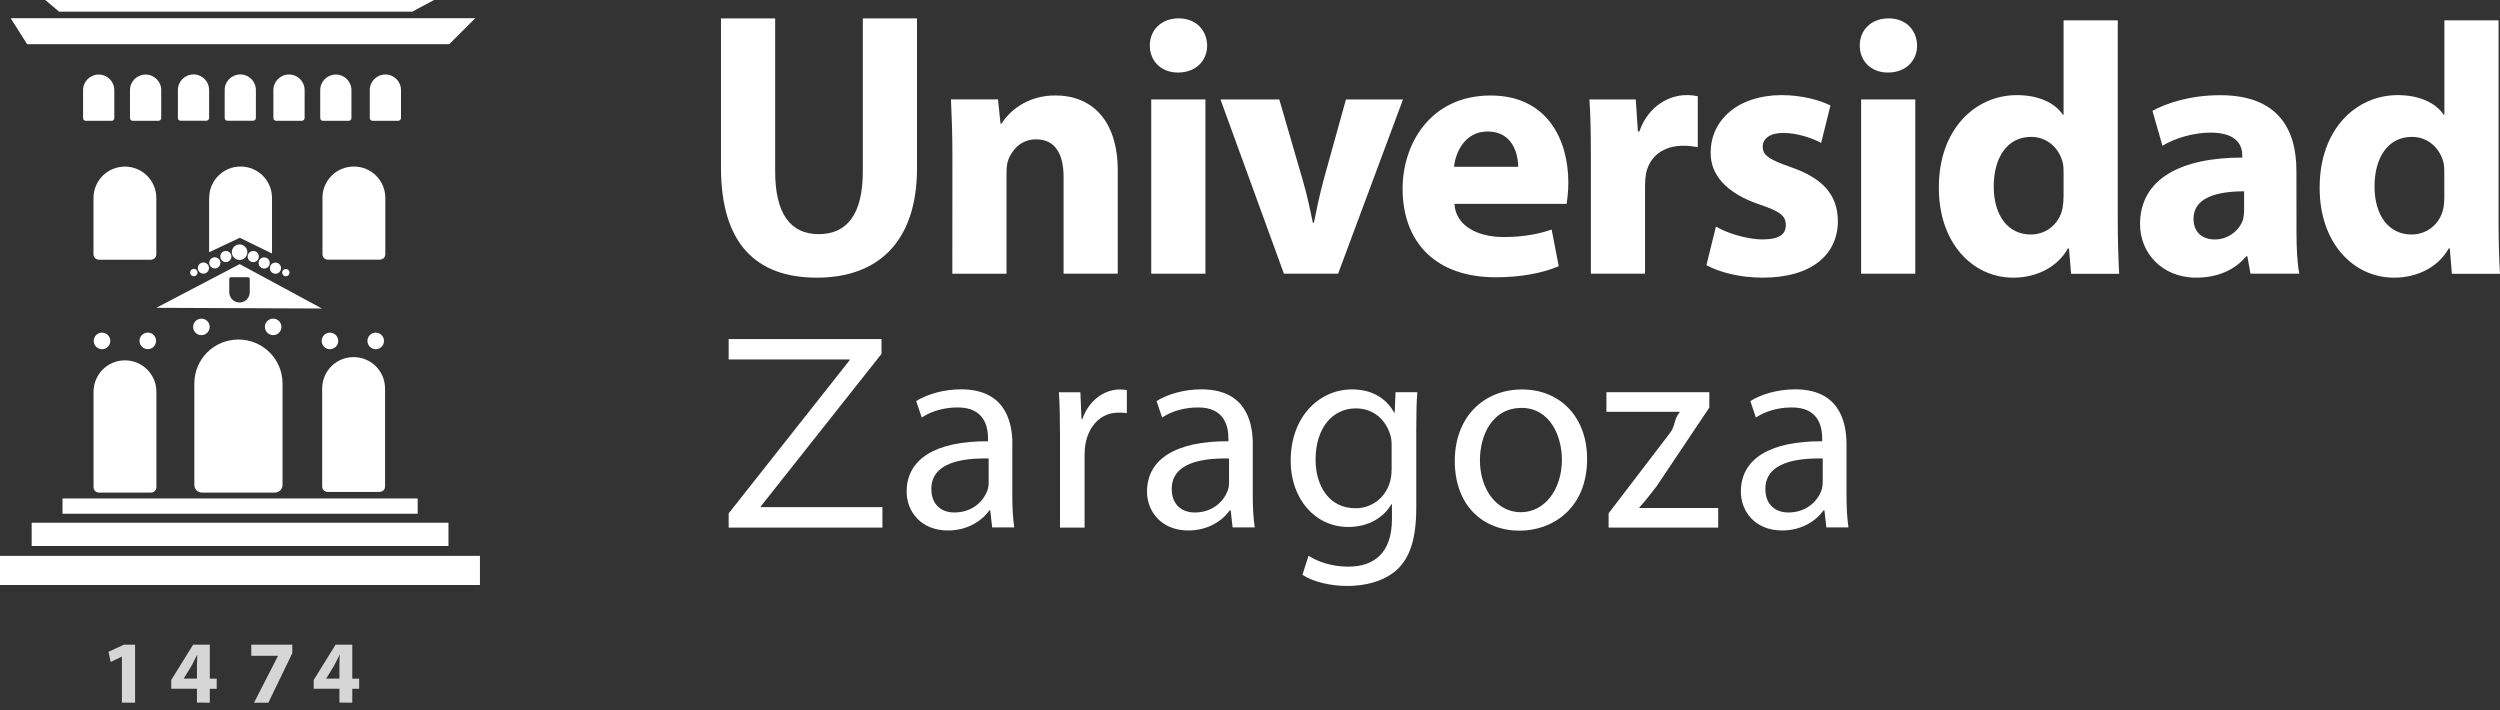 <svg width="169" height="48" viewBox="0 0 169 48" fill="none" xmlns="http://www.w3.org/2000/svg">
<rect x="0" y="0" width="169" height="48" fill="#333333" stroke="none"/>
<path fill-rule="evenodd" clip-rule="evenodd" d="M48.738 1.242V11.326C48.738 16.481 51.125 18.77 55.219 18.77C59.314 18.77 61.989 16.383 61.989 11.373V1.242H58.326V11.589C58.326 14.48 57.267 15.828 55.338 15.828C53.409 15.828 52.401 14.408 52.401 11.589V1.242" fill="white"/>
<path fill-rule="evenodd" clip-rule="evenodd" d="M64.378 18.503H68.041V11.708C68.041 11.369 68.066 11.034 68.164 10.792C68.426 10.118 69.028 9.419 70.041 9.419C71.364 9.419 71.898 10.453 71.898 11.97V18.498H75.56V11.538C75.56 8.067 73.755 6.452 71.343 6.452C69.367 6.452 68.185 7.583 67.706 8.355H67.634L67.464 6.719H64.285C64.332 7.778 64.383 9.008 64.383 10.479" fill="white"/>
<path fill-rule="evenodd" clip-rule="evenodd" d="M79.681 1.242C78.498 1.242 77.727 2.035 77.727 3.073C77.727 4.112 78.473 4.904 79.63 4.904C80.859 4.904 81.605 4.086 81.605 3.073C81.58 2.039 80.859 1.242 79.676 1.242" fill="white"/>
<path d="M81.487 6.723H77.824V18.502H81.487V6.723Z" fill="white"/>
<path fill-rule="evenodd" clip-rule="evenodd" d="M82.504 6.723L86.793 18.502H90.456L94.843 6.723H90.986L89.468 12.191C89.201 13.204 89.01 14.094 88.82 15.056H88.748C88.553 14.115 88.362 13.2 88.069 12.191L86.48 6.723" fill="white"/>
<path fill-rule="evenodd" clip-rule="evenodd" d="M105.901 13.78C105.947 13.517 106.019 12.962 106.019 12.335C106.019 9.423 104.574 6.456 100.768 6.456C96.673 6.456 94.816 9.758 94.816 12.746C94.816 16.434 97.105 18.744 101.107 18.744C102.696 18.744 104.167 18.502 105.371 17.998L104.892 15.518C103.904 15.853 102.891 16.023 101.641 16.023C99.928 16.023 98.411 15.298 98.318 13.78M98.292 11.275C98.39 10.313 99.017 8.889 100.556 8.889C102.243 8.889 102.628 10.381 102.628 11.275H98.292Z" fill="white"/>
<path fill-rule="evenodd" clip-rule="evenodd" d="M107.543 18.502H111.205V12.525C111.205 12.237 111.231 11.945 111.277 11.707C111.519 10.576 112.434 9.851 113.782 9.851C114.189 9.851 114.482 9.902 114.77 9.948V6.502C114.507 6.456 114.338 6.43 113.998 6.43C112.841 6.43 111.421 7.155 110.819 8.889H110.722L110.578 6.723H107.445C107.517 7.731 107.543 8.867 107.543 10.601" fill="white"/>
<path fill-rule="evenodd" clip-rule="evenodd" d="M115.354 17.926C116.244 18.409 117.617 18.769 119.16 18.769C122.534 18.769 124.242 17.154 124.242 14.937C124.217 13.229 123.305 12.072 121.063 11.3C119.618 10.796 119.16 10.504 119.16 9.927C119.16 9.351 119.664 8.986 120.554 8.986C121.542 8.986 122.581 9.372 123.11 9.66L123.738 7.13C123.013 6.769 121.809 6.43 120.436 6.43C117.52 6.43 115.642 8.092 115.642 10.309C115.616 11.707 116.557 13.03 119.012 13.848C120.359 14.306 120.72 14.594 120.72 15.221C120.72 15.849 120.262 16.184 119.156 16.184C118.049 16.184 116.672 15.726 115.998 15.315" fill="white"/>
<path fill-rule="evenodd" clip-rule="evenodd" d="M127.669 1.242C126.486 1.242 125.719 2.035 125.719 3.073C125.719 4.112 126.465 4.904 127.622 4.904C128.851 4.904 129.597 4.086 129.597 3.073C129.572 2.039 128.851 1.242 127.669 1.242Z" fill="white"/>
<path d="M129.473 6.723H125.811V18.502H129.473V6.723Z" fill="white"/>
<path fill-rule="evenodd" clip-rule="evenodd" d="M139.498 1.374V7.757H139.451C138.921 6.96 137.815 6.43 136.344 6.43C133.525 6.43 131.041 8.745 131.067 12.721C131.067 16.383 133.309 18.77 136.102 18.77C137.62 18.77 139.065 18.096 139.79 16.794H139.862L140.006 18.507H143.257C143.211 17.71 143.16 16.315 143.16 14.989V1.374M139.498 13.251C139.498 13.539 139.472 13.831 139.425 14.094C139.209 15.128 138.34 15.853 137.281 15.853C135.763 15.853 134.776 14.598 134.776 12.602C134.776 10.745 135.619 9.253 137.306 9.253C138.438 9.253 139.235 10.072 139.451 11.038C139.498 11.254 139.498 11.521 139.498 11.712V13.255V13.251Z" fill="white"/>
<path fill-rule="evenodd" clip-rule="evenodd" d="M155.238 11.542C155.238 8.745 154.008 6.435 150.083 6.435C147.938 6.435 146.323 7.036 145.505 7.494L146.183 9.855C146.955 9.372 148.231 8.965 149.435 8.965C151.24 8.965 151.579 9.855 151.579 10.508V10.652C147.413 10.652 144.666 12.098 144.666 15.158C144.666 17.036 146.09 18.769 148.472 18.769C149.871 18.769 151.071 18.265 151.847 17.324H151.919L152.135 18.502H155.437C155.293 17.85 155.242 16.769 155.242 15.658M151.702 14.213C151.702 14.429 151.677 14.645 151.63 14.84C151.389 15.586 150.617 16.188 149.727 16.188C148.909 16.188 148.282 15.73 148.282 14.789C148.282 13.395 149.774 12.933 151.702 12.933V14.209V14.213Z" fill="white"/>
<path fill-rule="evenodd" clip-rule="evenodd" d="M165.24 1.374V7.757H165.193C164.663 6.96 163.557 6.43 162.086 6.43C159.267 6.43 156.788 8.745 156.809 12.721C156.809 16.383 159.051 18.77 161.844 18.77C163.362 18.77 164.807 18.096 165.532 16.794H165.604L165.748 18.507H168.999C168.949 17.71 168.902 16.315 168.902 14.989V1.374M165.24 13.251C165.24 13.539 165.218 13.831 165.168 14.094C164.951 15.128 164.082 15.853 163.023 15.853C161.505 15.853 160.518 14.598 160.518 12.602C160.518 10.745 161.361 9.253 163.048 9.253C164.18 9.253 164.973 10.072 165.189 11.038C165.235 11.254 165.235 11.521 165.235 11.712V13.255H165.24V13.251Z" fill="white"/>
<path fill-rule="evenodd" clip-rule="evenodd" d="M66.838 32.584C66.838 32.736 66.821 32.923 66.761 33.114C66.499 33.889 65.723 34.644 64.51 34.644C63.68 34.644 62.959 34.152 62.959 33.054C62.959 31.278 65.019 30.956 66.833 30.994V32.58M68.44 30.045C68.44 28.23 67.762 26.319 64.96 26.319C63.807 26.319 62.692 26.641 61.933 27.111L62.311 28.226C62.951 27.79 63.841 27.544 64.71 27.544C66.579 27.523 66.791 28.904 66.791 29.642V29.829C63.256 29.812 61.289 31.02 61.289 33.232C61.289 34.555 62.234 35.86 64.087 35.86C65.392 35.86 66.376 35.216 66.884 34.5H66.939L67.071 35.653H68.563C68.47 35.029 68.431 34.254 68.431 33.457V30.036L68.44 30.045Z" fill="white"/>
<path d="M71.656 35.665H73.318V30.786C73.318 30.523 73.339 30.239 73.377 30.011C73.606 28.764 74.437 27.895 75.607 27.895C75.836 27.895 76.001 27.895 76.175 27.934V26.365C76.022 26.348 75.891 26.327 75.721 26.327C74.607 26.327 73.585 27.103 73.17 28.332H73.11L73.034 26.518H71.58C71.639 27.37 71.656 28.294 71.656 29.371V35.669" fill="white"/>
<path fill-rule="evenodd" clip-rule="evenodd" d="M83.088 32.584C83.088 32.736 83.071 32.923 83.011 33.114C82.749 33.889 81.973 34.644 80.76 34.644C79.93 34.644 79.209 34.152 79.209 33.054C79.209 31.278 81.269 30.956 83.083 30.994V32.58M84.69 30.045C84.69 28.23 84.012 26.319 81.21 26.319C80.057 26.319 78.942 26.641 78.183 27.111L78.561 28.226C79.201 27.79 80.091 27.544 80.96 27.544C82.833 27.523 83.041 28.904 83.041 29.642V29.829C79.506 29.812 77.539 31.02 77.539 33.232C77.539 34.555 78.484 35.86 80.337 35.86C81.642 35.86 82.626 35.216 83.134 34.5H83.194L83.325 35.653H84.821C84.724 35.029 84.686 34.254 84.686 33.457V30.036V30.045H84.69Z" fill="white"/>
<path fill-rule="evenodd" clip-rule="evenodd" d="M94.07 31.77C94.07 32.054 94.032 32.376 93.939 32.656C93.6 33.715 92.671 34.359 91.633 34.359C89.857 34.359 88.933 32.863 88.933 31.066C88.933 28.951 90.064 27.607 91.654 27.607C92.883 27.607 93.676 28.404 93.981 29.387C94.053 29.595 94.074 29.841 94.074 30.125V31.77M95.74 29.01C95.74 27.912 95.757 27.158 95.812 26.514H94.337L94.282 27.895H94.248C93.833 27.137 92.981 26.323 91.391 26.323C89.272 26.323 87.25 28.065 87.25 31.159C87.25 33.694 88.874 35.623 91.145 35.623C92.561 35.623 93.561 34.94 94.053 34.092H94.096V35.093C94.096 37.416 92.845 38.306 91.145 38.306C90.009 38.306 89.064 37.962 88.458 37.568L88.043 38.857C88.78 39.349 89.988 39.611 91.086 39.611C92.239 39.611 93.528 39.327 94.435 38.514C95.304 37.704 95.74 36.437 95.74 34.317V29.006V29.01Z" fill="white"/>
<path fill-rule="evenodd" clip-rule="evenodd" d="M102.841 27.573C104.808 27.573 105.584 29.519 105.584 31.07C105.584 33.13 104.392 34.627 102.803 34.627C101.213 34.627 100.044 33.118 100.044 31.113C100.044 29.392 100.895 27.578 102.841 27.578M102.883 26.327C100.366 26.327 98.344 28.124 98.344 31.164C98.344 34.203 100.272 35.873 102.731 35.873C104.922 35.873 107.288 34.398 107.288 31.015C107.288 28.235 105.507 26.327 102.883 26.327Z" fill="white"/>
<path d="M108.738 35.665H116.151V34.343H110.819V34.304C111.235 33.851 111.595 33.376 111.989 32.868L115.55 27.552V26.514H108.594V27.836H113.545V27.87C113.129 28.362 113.278 28.798 112.862 29.307L108.742 34.699V35.661" fill="white"/>
<path fill-rule="evenodd" clip-rule="evenodd" d="M123.217 32.584C123.217 32.736 123.196 32.923 123.141 33.114C122.878 33.889 122.103 34.644 120.89 34.644C120.055 34.644 119.339 34.152 119.339 33.054C119.339 31.278 121.399 30.956 123.217 30.994V32.58M124.824 30.045C124.824 28.23 124.146 26.319 121.348 26.319C120.195 26.319 119.076 26.641 118.322 27.111L118.699 28.226C119.343 27.79 120.233 27.544 121.102 27.544C122.976 27.523 123.179 28.904 123.179 29.642V29.829C119.644 29.812 117.682 31.02 117.682 33.232C117.682 34.555 118.627 35.86 120.479 35.86C121.781 35.86 122.764 35.216 123.273 34.5H123.332L123.463 35.653H124.955C124.862 35.029 124.824 34.254 124.824 33.457V30.036V30.045Z" fill="white"/>
<path d="M49.258 35.665H59.651V34.283H51.432V34.228L59.588 23.924V22.923H49.258V24.301H57.43V24.356L49.258 34.703" fill="white"/>
<path opacity="0.8" fill-rule="evenodd" clip-rule="evenodd" d="M8.241 47.5H9.131V43.579H8.377L7.334 44.062L7.482 44.749L8.228 44.393H8.241" fill="white"/>
<path opacity="0.8" fill-rule="evenodd" clip-rule="evenodd" d="M23.814 47.5V46.563H24.28V45.877H23.814V43.579H22.686L21.207 45.965V46.559H22.945V47.496M22.055 45.872V45.864L22.58 45.008C22.712 44.762 22.822 44.533 22.949 44.279H22.966C22.953 44.533 22.945 44.774 22.945 45.008V45.872H22.055Z" fill="white"/>
<path d="M17.858 18.155C18.066 18.155 18.235 17.985 18.235 17.777C18.235 17.57 18.066 17.4 17.858 17.4C17.65 17.4 17.481 17.57 17.481 17.777C17.481 17.985 17.65 18.155 17.858 18.155ZM18.244 18.129C18.244 18.337 18.413 18.506 18.621 18.506C18.829 18.506 18.998 18.337 18.998 18.129C18.998 17.922 18.829 17.752 18.621 17.752C18.413 17.752 18.244 17.922 18.244 18.129ZM17.12 16.968C16.913 16.968 16.743 17.137 16.743 17.345C16.743 17.553 16.913 17.722 17.12 17.722C17.328 17.722 17.498 17.553 17.498 17.345C17.498 17.137 17.328 16.968 17.12 16.968ZM19.075 18.426C19.075 18.562 19.185 18.676 19.325 18.676C19.465 18.676 19.57 18.566 19.57 18.426C19.57 18.286 19.46 18.18 19.325 18.18C19.189 18.18 19.075 18.29 19.075 18.426ZM20.592 7.973V6.091C20.592 5.506 20.122 5.036 19.537 5.036C18.952 5.036 18.481 5.506 18.481 6.091V7.973C18.481 8.1 18.574 8.164 18.672 8.164H20.401C20.499 8.164 20.592 8.1 20.592 7.973ZM15.671 17.048C15.671 17.337 15.904 17.574 16.196 17.574C16.489 17.574 16.722 17.337 16.722 17.048C16.722 16.76 16.489 16.523 16.196 16.523C15.904 16.523 15.671 16.756 15.671 17.048ZM14.522 17.392C14.314 17.392 14.145 17.561 14.145 17.769C14.145 17.977 14.314 18.146 14.522 18.146C14.73 18.146 14.899 17.977 14.899 17.769C14.899 17.561 14.73 17.392 14.522 17.392ZM15.268 17.718C15.476 17.718 15.645 17.549 15.645 17.341C15.645 17.133 15.476 16.964 15.268 16.964C15.06 16.964 14.891 17.133 14.891 17.341C14.891 17.549 15.06 17.718 15.268 17.718ZM14.136 13.382V17.053L16.209 16.073L18.388 17.137V13.382C18.388 12.203 17.438 11.258 16.264 11.258C15.09 11.258 14.141 12.203 14.141 13.382M14.136 6.087C14.136 5.502 13.666 5.031 13.081 5.031C12.496 5.031 12.025 5.502 12.025 6.087V7.969C12.025 8.096 12.119 8.16 12.216 8.16H13.946C14.039 8.16 14.136 8.096 14.136 7.969V6.087ZM30.367 2.988L32.13 1.229H0.721L1.835 2.988H30.367ZM27.87 0.788L29.345 0H3.06L3.993 0.788H27.87ZM13.751 17.744C13.543 17.744 13.373 17.913 13.373 18.121C13.373 18.328 13.543 18.498 13.751 18.498C13.958 18.498 14.128 18.328 14.128 18.121C14.128 17.913 13.958 17.744 13.751 17.744ZM21.8 13.382V17.171C21.8 17.426 21.991 17.553 22.181 17.553H25.666C25.857 17.553 26.047 17.426 26.047 17.171V13.382C26.047 12.203 25.098 11.258 23.919 11.258C22.741 11.258 21.796 12.203 21.796 13.382M17.108 8.16C17.201 8.16 17.298 8.096 17.298 7.969V6.087C17.298 5.502 16.828 5.031 16.243 5.031C15.658 5.031 15.188 5.502 15.188 6.087V7.969C15.188 8.096 15.281 8.16 15.378 8.16H17.108ZM12.852 18.422C12.852 18.557 12.962 18.672 13.102 18.672C13.242 18.672 13.352 18.562 13.352 18.422C13.352 18.282 13.242 18.176 13.102 18.176C12.962 18.176 12.852 18.286 12.852 18.422ZM21.753 20.851L16.205 17.854L10.567 20.808L21.753 20.855V20.851ZM15.624 18.74H16.76C16.824 18.74 16.883 18.782 16.883 18.863V19.753C16.883 20.138 16.574 20.448 16.192 20.448C15.811 20.448 15.497 20.138 15.497 19.753V18.863C15.497 18.778 15.56 18.74 15.62 18.74M0 39.544H32.444V37.577H0V39.544ZM10.55 23.042C10.55 22.733 10.3 22.483 9.991 22.483C9.681 22.483 9.431 22.733 9.431 23.042C9.431 23.351 9.681 23.602 9.991 23.602C10.3 23.602 10.55 23.351 10.55 23.042ZM6.32 13.386V17.175C6.32 17.43 6.511 17.557 6.702 17.557H10.186C10.377 17.557 10.567 17.43 10.567 17.175V13.386C10.567 12.208 9.618 11.262 8.444 11.262C7.269 11.262 6.32 12.208 6.32 13.386ZM9.842 5.04C9.257 5.04 8.787 5.51 8.787 6.095V7.977C8.787 8.105 8.88 8.168 8.978 8.168H10.707C10.8 8.168 10.898 8.105 10.898 7.977V6.095C10.898 5.51 10.427 5.04 9.842 5.04ZM7.456 23.046C7.456 22.737 7.206 22.487 6.896 22.487C6.587 22.487 6.337 22.737 6.337 23.046C6.337 23.356 6.587 23.606 6.896 23.606C7.206 23.606 7.456 23.356 7.456 23.046ZM6.672 5.04C6.087 5.04 5.616 5.51 5.616 6.095V7.977C5.616 8.105 5.71 8.168 5.807 8.168H7.537C7.634 8.168 7.727 8.105 7.727 7.977V6.095C7.727 5.51 7.257 5.04 6.672 5.04ZM6.324 32.918C6.324 33.173 6.515 33.3 6.706 33.3H10.19C10.381 33.3 10.572 33.173 10.572 32.918V26.484C10.572 25.305 9.622 24.36 8.448 24.36C7.274 24.36 6.324 25.305 6.324 26.484V32.918ZM2.141 36.911H30.316V35.339H2.141V36.911ZM26.916 8.164C27.009 8.164 27.107 8.1 27.107 7.973V6.091C27.107 5.506 26.637 5.036 26.052 5.036C25.467 5.036 24.996 5.506 24.996 6.091V7.973C24.996 8.1 25.089 8.164 25.187 8.164H26.916ZM4.226 34.728H28.235V33.698H4.226V34.728ZM22.304 23.606C22.614 23.606 22.864 23.356 22.864 23.046C22.864 22.737 22.614 22.487 22.304 22.487C21.995 22.487 21.745 22.737 21.745 23.046C21.745 23.356 21.995 23.606 22.304 23.606ZM25.958 23.046C25.958 22.737 25.708 22.487 25.399 22.487C25.089 22.487 24.839 22.737 24.839 23.046C24.839 23.356 25.089 23.606 25.399 23.606C25.708 23.606 25.958 23.356 25.958 23.046ZM22.165 33.253H25.649C25.84 33.253 26.03 33.126 26.03 32.872V26.264C26.03 25.085 25.081 24.14 23.902 24.14C22.724 24.14 21.779 25.089 21.779 26.264V32.872C21.779 33.126 21.97 33.253 22.16 33.253M22.703 5.04C22.118 5.04 21.647 5.51 21.647 6.095V7.977C21.647 8.105 21.741 8.168 21.838 8.168H23.568C23.661 8.168 23.758 8.105 23.758 7.977V6.095C23.758 5.51 23.288 5.04 22.703 5.04ZM13.67 33.3H18.562C18.833 33.3 19.1 33.118 19.1 32.761V25.933C19.1 24.28 17.769 22.953 16.116 22.953C14.463 22.953 13.136 24.28 13.136 25.933V32.761C13.136 33.118 13.403 33.3 13.67 33.3ZM13.615 22.656C13.924 22.656 14.175 22.406 14.175 22.097C14.175 21.787 13.924 21.541 13.615 21.541C13.306 21.541 13.055 21.791 13.055 22.097C13.055 22.402 13.306 22.656 13.615 22.656ZM19.024 22.097C19.024 21.787 18.773 21.541 18.464 21.541C18.155 21.541 17.905 21.791 17.905 22.097C17.905 22.402 18.155 22.656 18.464 22.656C18.773 22.656 19.024 22.406 19.024 22.097Z" fill="white"/>
<path opacity="0.8" fill-rule="evenodd" clip-rule="evenodd" d="M14.183 47.5V46.563H14.649V45.877H14.183V43.579H13.056L11.576 45.965V46.559H13.314V47.496M12.424 45.872V45.864L12.95 45.008C13.081 44.762 13.191 44.533 13.318 44.279H13.335C13.322 44.533 13.314 44.774 13.314 45.008V45.872H12.424Z" fill="white"/>
<path opacity="0.8" d="M19.76 43.575V44.155L18.141 47.504H17.171L18.79 44.346V44.333H16.988V43.579H19.76V43.575Z" fill="white"/>
</svg>
